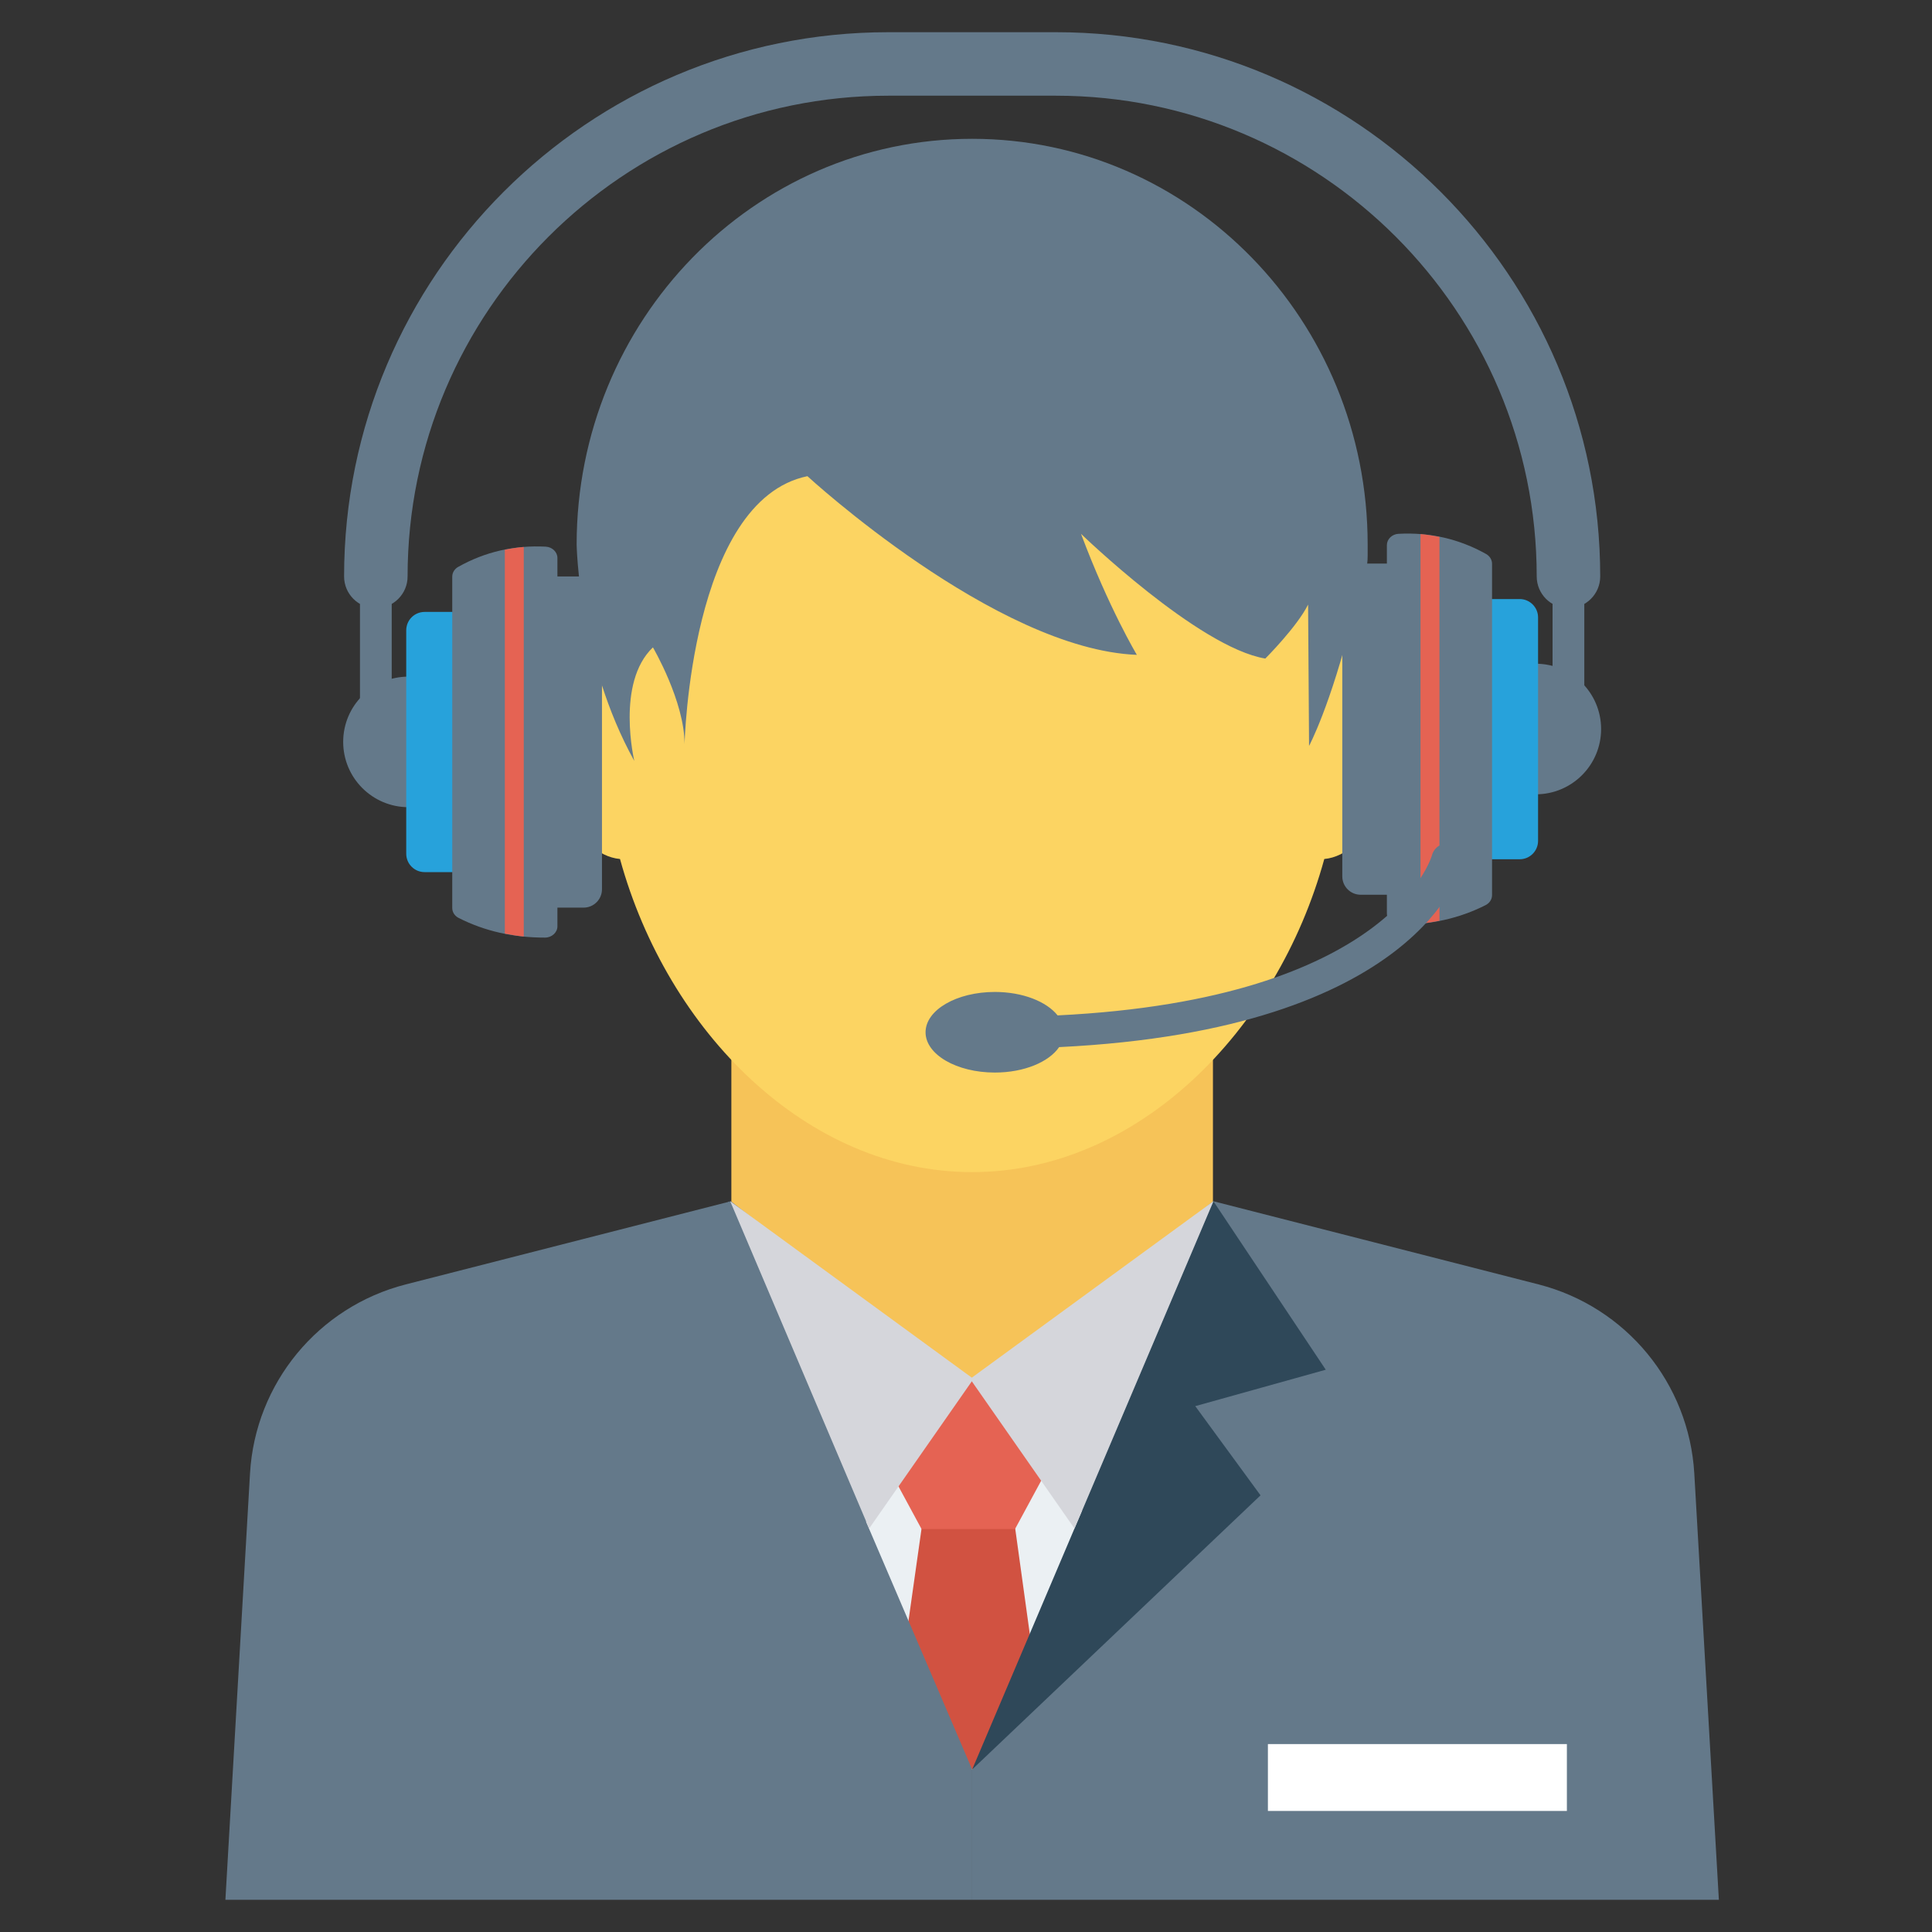 <svg width="60" height="60" viewBox="0 0 60 60" fill="none" xmlns="http://www.w3.org/2000/svg">
<rect x="0" y="0" width="60" height="60" fill="#333333" stroke="none"/>
<path d="M37.669 39.321L37.669 37.349V32.322H22.713V39.321L19.643 40.106C20.302 45.345 24.773 53.389 30.191 53.389C35.608 53.389 40.08 45.345 40.738 40.106L37.669 39.321Z" fill="#F6C358"/>
<path d="M41.012 18.629C40.848 18.144 40.474 15.214 40.075 14.918C36.11 11.968 24.503 12.307 20.306 14.918C19.884 15.18 19.533 18.144 19.369 18.629C17.932 18.631 16.768 19.84 16.768 22.062C16.768 24.226 17.871 26.551 19.255 26.677C20.73 32.043 25.067 36.401 30.191 36.401C35.314 36.401 39.651 32.043 41.127 26.677C42.51 26.551 43.613 24.226 43.613 22.062C43.613 19.84 42.449 18.631 41.012 18.629Z" fill="#FCD462"/>
<path d="M42.474 16.912C42.474 9.953 36.974 4.311 30.191 4.311C23.407 4.311 17.908 9.953 17.908 16.912C17.908 16.912 17.965 20.51 19.699 23.631C19.699 23.631 19.121 21.204 20.277 20.105C20.277 20.105 21.26 21.782 21.26 23.111C21.26 23.111 21.434 15.539 25.075 14.788C25.075 14.788 30.913 20.163 35.306 20.337C35.306 20.337 34.439 18.892 33.572 16.579C33.572 16.579 37.214 20.105 39.295 20.452C39.295 20.452 40.278 19.47 40.624 18.776L40.654 23.165C40.654 23.165 41.32 21.931 42.009 19.14C42.166 18.504 42.474 17.913 42.474 17.259V16.912H42.474Z" fill="#64798A"/>
<path d="M47.696 20.613V24.668C48.816 24.668 49.724 23.761 49.724 22.64C49.723 21.521 48.816 20.613 47.696 20.613Z" fill="#64798A"/>
<path d="M42.257 17.502C41.941 17.502 41.686 17.758 41.686 18.073V27.216C41.686 27.532 41.941 27.787 42.257 27.787H43.313V17.502H42.257V17.502Z" fill="#64798A"/>
<path d="M47.195 18.604H46.139V26.685H47.195C47.51 26.685 47.766 26.429 47.766 26.114V19.175C47.766 18.86 47.51 18.604 47.195 18.604Z" fill="#27A2DB"/>
<path d="M46.154 17.206C45.306 16.731 44.397 16.528 43.432 16.578C43.228 16.588 43.071 16.747 43.071 16.928V28.369C43.071 28.558 43.242 28.719 43.456 28.719C44.423 28.719 45.321 28.524 46.141 28.107C46.263 28.044 46.337 27.925 46.337 27.8V17.506C46.337 17.387 46.267 17.271 46.154 17.206Z" fill="#64798A"/>
<path d="M44.115 16.587V28.684C44.315 28.665 44.51 28.632 44.704 28.594V16.674C44.51 16.636 44.315 16.603 44.115 16.587Z" fill="#E56353"/>
<path d="M12.686 21.013V25.068C11.566 25.068 10.658 24.16 10.658 23.04C10.658 21.92 11.566 21.013 12.686 21.013Z" fill="#64798A"/>
<path d="M18.125 17.902C18.44 17.902 18.695 18.157 18.695 18.472V27.616C18.695 27.931 18.44 28.187 18.125 28.187H17.068V17.902H18.125V17.902Z" fill="#64798A"/>
<path d="M13.186 19.004H14.243V27.084H13.186C12.871 27.084 12.616 26.829 12.616 26.514V19.574C12.616 19.259 12.871 19.004 13.186 19.004Z" fill="#27A2DB"/>
<path d="M14.228 17.606C15.075 17.13 15.984 16.928 16.949 16.977C17.153 16.988 17.311 17.146 17.311 17.327V28.768C17.311 28.957 17.139 29.118 16.926 29.118C15.958 29.119 15.06 28.923 14.241 28.506C14.119 28.444 14.045 28.325 14.045 28.2V17.906C14.045 17.787 14.114 17.67 14.228 17.606Z" fill="#64798A"/>
<path d="M16.266 16.987V29.084C16.066 29.065 15.871 29.032 15.678 28.994V17.074C15.872 17.035 16.067 17.003 16.266 16.987Z" fill="#E56353"/>
<path d="M45.065 26.209C44.799 26.144 44.537 26.305 44.469 26.566C44.457 26.613 43.19 31.026 32.845 31.534C32.504 31.105 31.762 30.806 30.896 30.806C29.707 30.806 28.744 31.366 28.744 32.058C28.744 32.749 29.707 33.309 30.896 33.309C31.803 33.309 32.576 32.982 32.892 32.519C44.063 31.974 45.375 27.017 45.427 26.798C45.489 26.536 45.328 26.274 45.065 26.209Z" fill="#64798A"/>
<path d="M12.165 16.57H11.179V23.036H12.165V16.57Z" fill="#64798A"/>
<path d="M49.202 16.57H48.216V23.036H49.202V16.57Z" fill="#64798A"/>
<path d="M48.71 18.887C48.165 18.887 47.724 18.446 47.724 17.902C47.724 9.669 41.026 2.972 32.794 2.972H27.587C19.355 2.972 12.658 9.669 12.658 17.902C12.658 18.446 12.217 18.887 11.672 18.887C11.127 18.887 10.686 18.446 10.686 17.902C10.686 8.582 18.267 1 27.587 1H32.794C42.113 1 49.696 8.582 49.696 17.902C49.696 18.446 49.255 18.887 48.71 18.887Z" fill="#64798A"/>
<path d="M22.698 37.306L18.109 38.48L12.603 39.888C9.882 40.584 7.925 42.96 7.764 45.763L7 59H30.191V43.141L22.698 37.306Z" fill="#64798A"/>
<path d="M52.618 45.763C52.456 42.96 50.499 40.584 47.779 39.888L42.273 38.479L37.684 37.306L30.191 43.141V59H53.381L52.618 45.763Z" fill="#64798A"/>
<path d="M30.128 42.823L26.455 47.853L30.191 54.953L34.286 47.706L30.128 42.823Z" fill="#EBF0F3"/>
<path d="M31.528 47.469H28.62L27.913 52.46L30.191 54.953L32.23 52.544L31.528 47.469Z" fill="#D15241"/>
<path d="M37.684 37.306L41.173 42.538L37.12 43.669L39.147 46.439L30.191 54.953L37.684 37.306Z" fill="#2F4859"/>
<path d="M22.635 37.306L19.146 42.538L23.199 43.669L21.172 46.439L30.191 54.953L22.635 37.306Z" fill="#64798A"/>
<path d="M30.684 42.818H29.458L27.777 45.928L28.62 47.487H31.522L32.365 45.928L30.684 42.818Z" fill="#E56353"/>
<path d="M37.684 37.306L30.128 42.823L33.369 47.469L37.684 37.306Z" fill="#D5D6DB"/>
<path d="M22.677 37.306L30.233 42.823L26.992 47.469L22.677 37.306Z" fill="#D5D6DB"/>
<path d="M48.661 54.164H39.376V56.241H48.661V54.164Z" fill="white"/>
</svg>
